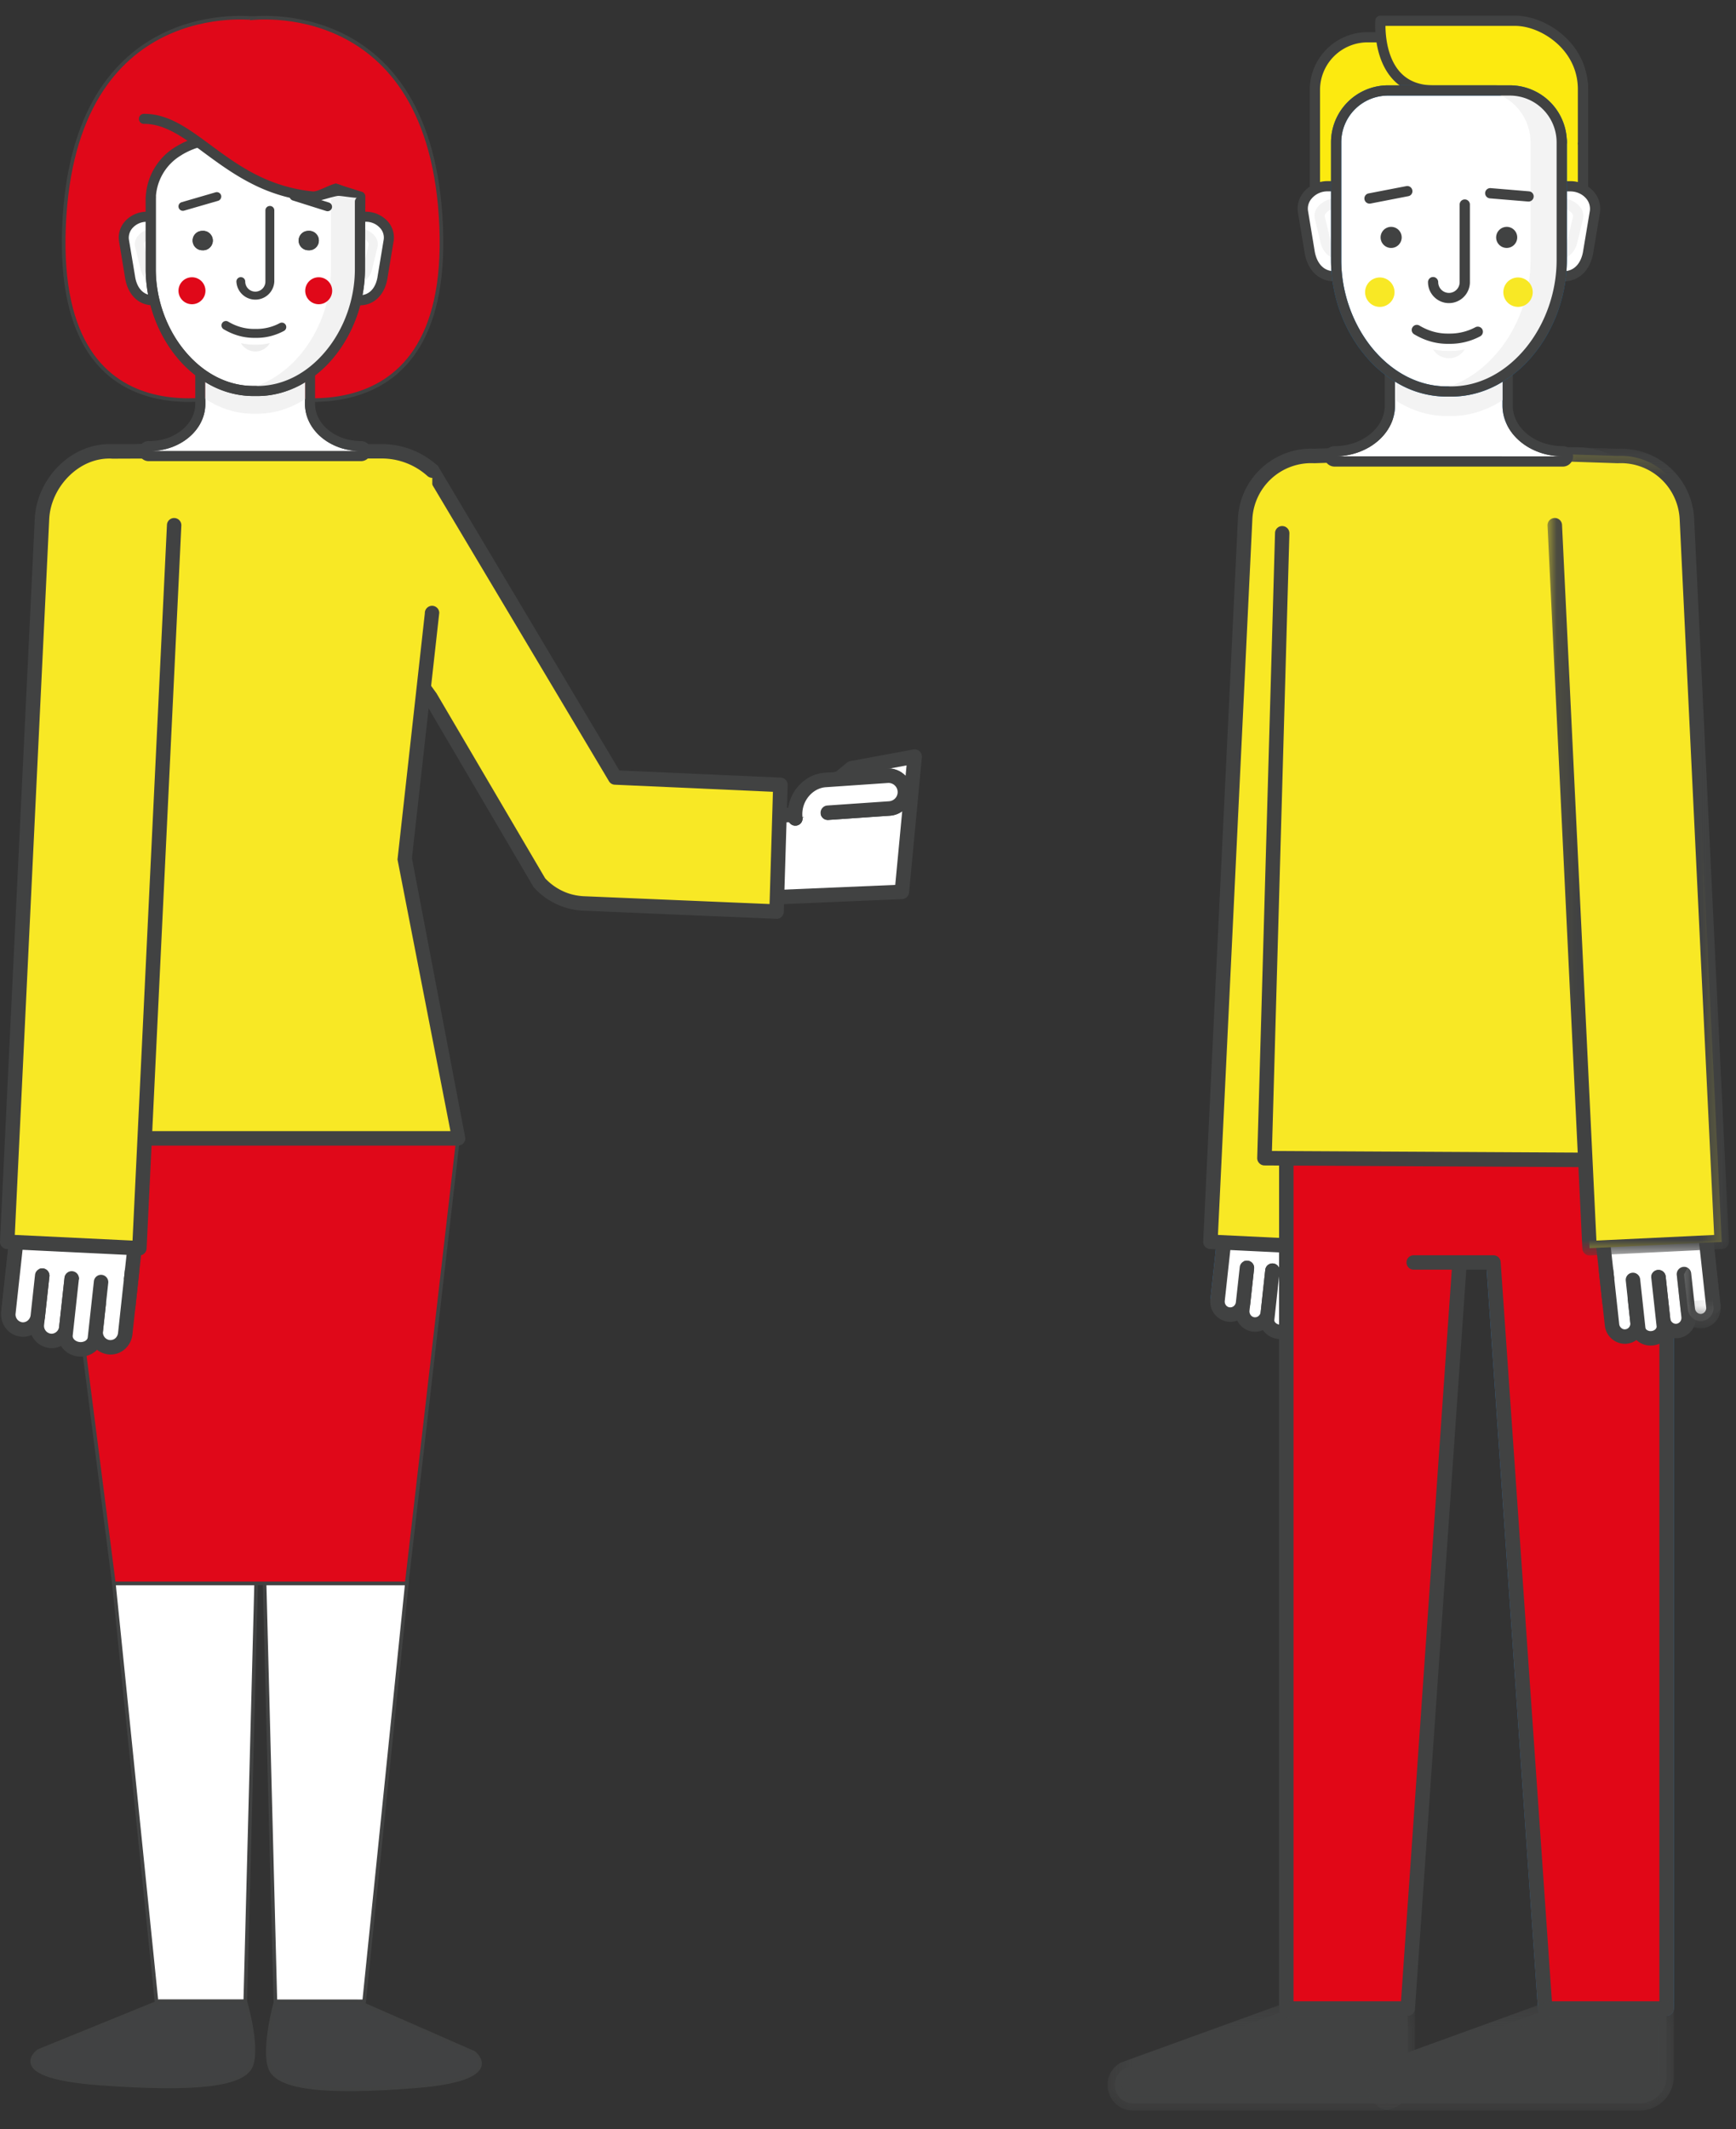 <svg xmlns="http://www.w3.org/2000/svg" xmlns:xlink="http://www.w3.org/1999/xlink" width="84" height="103" viewBox="0 0 84 103">
    <rect x="0" y="0" width="84" height="103" fill="#333333" stroke="none"/>
    <defs>
        <path id="a" d="M.36 5.529h14.874V.249H.36v5.28z"/>
        <path id="c" d="M.826 5.529H15.7V.249H.826v5.28z"/>
        <path id="e" d="M2.311 4.253V.077H.136v4.176h2.175z"/>
        <path id="g" d="M3.311 5.864V.991H.787v4.873H3.31z"/>
        <path id="i" d="M8.84.157v39.092H.062V.157H8.84z"/>
    </defs>
    <g fill="none" fill-rule="evenodd">
        <path fill="#FFF" d="M5.509 76.591l2.063 20.217h4.296l.526-20.217z"/>
        <path stroke="#414242" stroke-width=".176" d="M5.509 76.591l2.063 20.217h4.296l.526-20.217z"/>
        <path fill="#FFF" d="M19.687 76.591l-2.066 20.217h-4.296l-.523-20.217z"/>
        <path stroke="#414242" stroke-width=".176" d="M19.687 76.591l-2.066 20.217h-4.296l-.523-20.217z"/>
        <path fill="#E00819" d="M5.509 76.592h14.174l2.481-21.526-19.541-1.012z"/>
        <path stroke="#414242" stroke-width=".176" d="M22.164 55.066L19.68 76.592H5.509L2.623 54.054z"/>
        <path fill="#FFF" d="M72.542 20.215V17.14h-4.789v3.075c0 1.25-1.28 2.263-2.765 2.263h10.244c-1.486 0-2.69-1.012-2.69-2.263"/>
        <path fill="#2B74B9" d="M67.095 22.128l.052-.042c.617-.497.957-1.163.957-1.871v-2.726h4.09v2.726c0 .757.372 1.436.97 1.913h-6.069zm8.135 0c-1.29 0-2.337-.859-2.337-1.913V17.14a.351.351 0 0 0-.353-.353h-4.785a.353.353 0 0 0-.353.353v3.075c0 1.035-1.107 1.913-2.416 1.913a.35.35 0 0 0 0 .699H75.23a.35.35 0 0 0 .353-.35.35.35 0 0 0-.353-.349z"/>
        <path fill="#FFF" d="M59.294 59.414l-.379 3.467 4.535.385.49-.59.306-2.805c.121-1.103.222-3.258.222-3.258l-4.923-.084-.25 2.885z"/>
        <path fill="#2B74B9" d="M64.484 56.265a.35.35 0 0 0-.365.333c0 .02-.105 2.154-.222 3.235l-.294 2.7-.307.368-3.992-.336.34-3.11v-.007l.25-2.886a.345.345 0 0 0-.316-.379.353.353 0 0 0-.382.317l-.252 2.88-.375 3.47a.355.355 0 0 0 .075.257.36.36 0 0 0 .242.127l4.534.38a.09.09 0 0 0 .03.002.363.363 0 0 0 .27-.127l.49-.59a.348.348 0 0 0 .075-.184l.307-2.807c.12-1.103.222-3.19.225-3.278a.35.35 0 0 0-.333-.365"/>
        <path fill="#FFF" d="M62.584 63.632c-.039.35.206.666.549.705.34.036.65-.219.685-.571l.288-2.605-1.398 1.355-.124 1.116z"/>
        <path fill="#2B74B9" d="M64.141 60.814a.35.35 0 0 0-.385.31l-.284 2.608c-.016.154-.153.275-.3.258a.27.27 0 0 1-.18-.104.296.296 0 0 1-.062-.216l.124-1.116a.35.35 0 0 0-.31-.385.345.345 0 0 0-.385.31l-.12 1.116a.986.986 0 0 0 .855 1.09c.036.004.071.004.104.004.49 0 .914-.379.97-.885l.284-2.605a.35.35 0 0 0-.31-.385"/>
        <path fill="#FFF" d="M60.113 63.361a.631.631 0 0 0 .549.705c.34.04.65-.218.685-.568l.222-2.034-1.234-.133-.222 2.03z"/>
        <path fill="#414242" d="M61.609 61.117a.347.347 0 0 0-.386.31l-.222 2.034a.291.291 0 0 1-.104.196.262.262 0 0 1-.196.062.266.266 0 0 1-.18-.102.304.304 0 0 1-.061-.218l.221-2.03a.347.347 0 0 0-.306-.386.352.352 0 0 0-.389.31l-.219 2.034a.978.978 0 0 0 .203.718c.16.209.395.34.653.369.036.003.072.006.104.006a.95.95 0 0 0 .614-.225 1 1 0 0 0 .356-.66l.222-2.033a.353.353 0 0 0-.31-.385"/>
        <path fill="#FFF" d="M58.915 62.883a.631.631 0 0 0 .548.705c.34.04.65-.219.686-.568l.186-1.691-1.042-1.913-.378 3.467z"/>
        <path fill="#414242" d="M60.373 60.983a.347.347 0 0 0-.385.31l-.186 1.688c-.016.16-.153.274-.3.258-.147-.013-.258-.157-.239-.317l.38-3.47a.353.353 0 0 0-.311-.385.347.347 0 0 0-.385.31l-.379 3.47a.977.977 0 0 0 .963 1.094.98.98 0 0 0 .966-.882l.186-1.69a.35.35 0 0 0-.31-.386"/>
        <path fill="#FFF" d="M61.314 63.814c-.033.297.219.568.558.607.343.036.646-.173.676-.47l.258-2.354-1.234-.134-.258 2.35z"/>
        <path fill="#414242" d="M62.844 61.25a.35.35 0 0 0-.385.314l-.258 2.347a.164.164 0 0 1-.072.111.327.327 0 0 1-.219.05.31.31 0 0 1-.199-.096c-.026-.026-.055-.071-.049-.124l.255-2.35a.35.35 0 0 0-.307-.385.352.352 0 0 0-.389.31l-.254 2.35a.84.84 0 0 0 .232.673c.16.176.388.287.636.316a.988.988 0 0 0 .692-.17.858.858 0 0 0 .37-.606l.257-2.354a.35.35 0 0 0-.31-.385"/>
        <path fill="#F8E825" d="M63.6 22.055a3.206 3.206 0 0 0-3.353 3.046l-1.681 34.972 6.395.303 1.681-34.972-.787-3.42-2.255.07z"/>
        <path fill="#414242" d="M66.66 25.058a.348.348 0 0 0-.366.333l-1.668 34.62-5.693-.275 1.665-34.62a2.848 2.848 0 0 1 2.984-2.709h.029l2.256-.075a.352.352 0 0 0 .34-.36.35.35 0 0 0-.363-.339l-2.243.072a3.554 3.554 0 0 0-3.702 3.376l-1.68 34.972a.35.35 0 0 0 .332.366l6.392.31h.016a.344.344 0 0 0 .239-.095.33.33 0 0 0 .11-.242l1.685-34.969a.352.352 0 0 0-.333-.365"/>
        <path fill="#E10717" d="M62.242 97.16h5.876l2.856-41.136h-8.732z"/>
        <path fill="#414242" d="M67.79 96.81h-5.2V56.371h8.008L67.79 96.81zm3.183-41.136h-8.732a.35.35 0 0 0-.35.352v41.132a.35.35 0 0 0 .35.353h5.876a.352.352 0 0 0 .349-.326l2.856-41.136a.346.346 0 0 0-.094-.261.337.337 0 0 0-.255-.114z"/>
        <path fill="#C5E6F3" d="M74.767 97.16h5.876V56.024h-8.732z"/>
        <path fill="#2B74B9" d="M80.292 96.81h-5.197l-2.811-40.438h8.008V96.81zm.35-41.136h-8.73c-.098 0-.19.039-.258.114a.344.344 0 0 0-.091.261l2.856 41.136a.35.35 0 0 0 .35.326h5.872c.196 0 .35-.157.35-.353V56.026a.348.348 0 0 0-.35-.352z"/>
        <path fill="#E10717" d="M68.407 61.066h3.855l2.504 36.095h5.876V56.026H62.24z"/>
        <path fill="#414242" d="M80.642 55.675H62.241a.35.35 0 0 0 0 .699h18.052V96.81h-5.2l-2.481-35.765a.35.35 0 0 0-.35-.326h-3.855a.347.347 0 0 0-.35.346c0 .195.154.352.35.352h3.53l2.48 35.769c.013.18.167.323.35.323h5.875c.193 0 .35-.153.35-.35V56.025a.35.35 0 0 0-.35-.35"/>
        <path fill="#F8E825" d="M76.248 21.981H65.854l-3.813 3.813-.859 30.233 20.237.107-1.358-30.34a3.813 3.813 0 0 0-3.813-3.813"/>
        <path fill="#414242" d="M76.248 21.634H65.854a.349.349 0 1 0 0 .699h10.394c1.91 0 3.463 1.55 3.463 3.46v.016l1.345 29.971-19.511-.104.845-29.873a.347.347 0 0 0-.34-.356.344.344 0 0 0-.355.336l-.862 30.23a.344.344 0 0 0 .101.254.34.34 0 0 0 .248.108l20.237.107a.36.36 0 0 0 .254-.104.367.367 0 0 0 .098-.261l-1.361-30.33a4.165 4.165 0 0 0-4.162-4.153"/>
        <path fill="#FFF" d="M38.464 39.423l-2.291.032.267 3.99 7.198-.304.62-6.542-3.061.565z"/>
        <path fill="#414242" d="M43.318 42.805l-6.552.278-.222-3.284 1.926-.03a.325.325 0 0 0 .216-.078l2.663-2.2 2.517-.467-.548 5.781zm.878-6.552l-3.059.565a.382.382 0 0 0-.16.075l-2.64 2.178-2.172.032a.353.353 0 0 0-.343.375l.272 3.99a.35.35 0 0 0 .349.33h.013l7.198-.307a.353.353 0 0 0 .333-.317l.62-6.545a.351.351 0 0 0-.411-.375z"/>
        <path fill="#F8E825" d="M20.918 22.766l-4.952 4.211 4.883 6.78 5.246 8.935a3.06 3.06 0 0 0 2.18 1.009l9.301.395.186-6.13-7.998-.353-8.846-14.847z"/>
        <path fill="#414242" d="M37.237 43.73l-8.945-.376h-.006a2.855 2.855 0 0 1-.774-.137 2.773 2.773 0 0 1-1.133-.731l-5.23-8.902-.016-.03-4.694-6.519 4.39-3.734 8.638 14.49a.338.338 0 0 0 .284.167l7.649.343-.163 5.429zm.542-6.115l-7.809-.346-8.752-14.683a.349.349 0 0 0-.526-.085l-4.952 4.211a.353.353 0 0 0-.058.47l4.873 6.767 5.24 8.922c.013.02.026.04.042.059.392.437.898.764 1.456.95a3.5 3.5 0 0 0 .97.173l9.3.392c.003.003.01.003.013.003a.347.347 0 0 0 .239-.098.344.344 0 0 0 .11-.245l.187-6.13a.35.35 0 0 0-.333-.36z"/>
        <path fill="#FFF" d="M43.78 38.262a.793.793 0 0 0-.845-.737l-2.997.205c-.875.059-1.574.917-1.453 1.858l1.57-.278 2.987-.202a.793.793 0 0 0 .738-.846"/>
        <path fill="#414242" d="M43.739 37.456a1.134 1.134 0 0 0-.83-.28l-2.993.208c-.506.03-.99.287-1.329.699-.356.43-.519.999-.45 1.55a.35.35 0 0 0 .35.307c.012 0 .025 0 .042-.003a.35.35 0 0 0 .303-.392 1.342 1.342 0 0 1 .297-1.018c.216-.265.52-.428.833-.448l2.996-.205a.443.443 0 0 1 .366.735.46.46 0 0 1-.307.15l-2.984.205a.35.35 0 0 0 .046.699l2.987-.206a1.148 1.148 0 0 0 1.064-1.22 1.138 1.138 0 0 0-.391-.781M54.39 100.086c-.79.45-.47 1.655.437 1.655h11.987c.718 0 1.303-.584 1.303-1.302V97.16h-5.66l-8.067 2.925z"/>
        <g transform="translate(53.231 96.562)">
            <mask id="b" fill="#fff">
                <use xlink:href="#a"/>
            </mask>
            <path fill="#414242" d="M14.535 3.878c0 .523-.424.95-.953.95H1.598a.515.515 0 0 1-.52-.398.523.523 0 0 1 .23-.59L9.287.95h5.247v2.928zm.35-3.63H9.226a.377.377 0 0 0-.12.023L1.04 3.196a.173.173 0 0 0-.056.026c-.493.281-.728.84-.58 1.388.143.551.623.92 1.194.92h11.984c.914 0 1.652-.744 1.652-1.652V.598a.348.348 0 0 0-.35-.35z" mask="url(#b)"/>
        </g>
        <path fill="#414242" d="M66.915 100.086c-.79.45-.473 1.655.437 1.655H79.34c.718 0 1.302-.584 1.302-1.302V97.16h-5.66l-8.067 2.925z"/>
        <g transform="translate(65.29 96.562)">
            <mask id="d" fill="#fff">
                <use xlink:href="#c"/>
            </mask>
            <path fill="#414242" d="M15.002 3.878c0 .523-.427.95-.953.95H2.065a.515.515 0 0 1-.519-.398.523.523 0 0 1 .229-.59L9.753.95h5.25v2.928zm.35-3.63H9.694a.377.377 0 0 0-.12.023L1.507 3.196a.173.173 0 0 0-.055.026c-.493.281-.728.84-.585 1.388.147.551.627.92 1.198.92H14.05c.911 0 1.652-.744 1.652-1.652V.598a.348.348 0 0 0-.35-.35z" mask="url(#d)"/>
        </g>
        <path fill="#F8E825" d="M20.918 22.766a3.647 3.647 0 0 0-2.449-.937H6.92a4.093 4.093 0 0 0-4.09 4.094v29.145h19.335l-2.576-13.414 1.319-12 .01-6.888z"/>
        <path fill="#414242" d="M20.889 29.304a.354.354 0 0 0-.333.366l-1.322 11.905 2.562 13.14H3.18V25.922a3.748 3.748 0 0 1 3.741-3.744h11.547c.82 0 1.606.3 2.216.849a.35.35 0 0 0 .493-.026.344.344 0 0 0-.026-.493 4.001 4.001 0 0 0-2.683-1.025H6.92a4.444 4.444 0 0 0-4.44 4.44v29.144c0 .193.157.35.35.35h19.335a.362.362 0 0 0 .252-.108.365.365 0 0 0 .098-.258l-2.583-13.538 1.323-11.872a.35.35 0 0 0-.366-.337"/>
        <path fill="#FFF" d="M.843 59.497L.406 63.5l5.226.434.565-.68.352-3.231c.14-1.273.255-3.751.255-3.751l-5.67-.101-.29 3.326z"/>
        <path fill="#414242" d="M6.822 55.92a.348.348 0 0 0-.366.333c0 .023-.117 2.485-.254 3.732l-.343 3.127-.382.46-4.684-.391.398-3.647v-.003l.29-3.327a.347.347 0 0 0-.316-.378.353.353 0 0 0-.382.316l-.287 3.324-.438 3.995a.353.353 0 0 0 .317.386l5.226.44h.03a.345.345 0 0 0 .27-.13l.565-.68a.342.342 0 0 0 .079-.182l.352-3.235c.137-1.267.255-3.67.258-3.774a.352.352 0 0 0-.333-.366"/>
        <path fill="#FFF" d="M4.635 64.36a.724.724 0 0 0 .63.809.724.724 0 0 0 .794-.653l.33-3.004-1.613 1.558-.14 1.29z"/>
        <path fill="#414242" d="M6.423 61.165a.349.349 0 0 0-.385.31l-.326 3.003a.415.415 0 0 1-.14.265.377.377 0 0 1-.268.078.374.374 0 0 1-.32-.424l.14-1.287a.351.351 0 0 0-.31-.385.347.347 0 0 0-.385.307l-.144 1.29a1.082 1.082 0 0 0 1.058 1.2c.245 0 .48-.08.672-.24.222-.184.36-.441.392-.729l.327-3.003a.35.35 0 0 0-.31-.385"/>
        <path fill="#FFF" d="M1.787 64.047a.73.73 0 0 0 .63.813.727.727 0 0 0 .793-.657l.258-2.344-1.423-.153-.258 2.34z"/>
        <path fill="#414242" d="M3.505 61.512a.35.35 0 0 0-.385.31l-.258 2.34a.381.381 0 0 1-.14.269.357.357 0 0 1-.265.081.38.38 0 0 1-.323-.427l.258-2.344a.353.353 0 0 0-.314-.386.353.353 0 0 0-.385.314l-.254 2.344a1.081 1.081 0 0 0 1.057 1.201c.245 0 .48-.088.673-.245.219-.183.359-.44.388-.728l.258-2.344a.353.353 0 0 0-.31-.385"/>
        <path fill="#FFF" d="M.406 63.498a.728.728 0 0 0 .63.81.73.73 0 0 0 .794-.656l.212-1.946-1.198-2.21-.438 4.002z"/>
        <path fill="#414242" d="M2.08 61.356a.351.351 0 0 0-.385.313l-.212 1.943a.392.392 0 0 1-.14.264.354.354 0 0 1-.268.085.379.379 0 0 1-.32-.428l.437-3.999a.35.35 0 1 0-.695-.075l-.438 4.002c-.065.594.356 1.13.94 1.195.04.003.079.007.118.007.242 0 .48-.088.673-.248.218-.18.359-.438.388-.725l.212-1.949a.35.35 0 0 0-.31-.385"/>
        <path fill="#FFF" d="M3.17 64.57c-.035.339.252.652.644.695.395.045.744-.2.783-.539l.294-2.71-1.423-.156-.298 2.71z"/>
        <path fill="#414242" d="M4.928 61.668a.347.347 0 0 0-.385.31l-.297 2.71c-.006.085-.072.14-.108.166a.443.443 0 0 1-.287.062c-.196-.02-.35-.163-.333-.31l.297-2.71a.35.35 0 1 0-.695-.075l-.297 2.71c-.059.532.369 1.019.953 1.084.046.003.088.006.13.006.23 0 .448-.068.63-.195a.927.927 0 0 0 .405-.663l.297-2.71a.353.353 0 0 0-.31-.385"/>
        <path fill="#F8E825" d="M5.43 21.838c-1.767-.085-3.314 1.495-3.4 3.261L.35 60.072l6.395.306 1.68-34.972-.348-3.578-2.648.01z"/>
        <path fill="#414242" d="M8.443 25.058a.348.348 0 0 0-.365.333L6.413 60.01l-5.697-.275 1.665-34.62c.036-.767.389-1.527.963-2.092.588-.578 1.322-.875 2.07-.839.003.003.01.003.016.003l2.648-.01a.35.35 0 0 0 0-.698l-2.641.007c-.937-.04-1.855.326-2.583 1.038-.698.685-1.126 1.619-1.171 2.556L0 60.053a.35.35 0 0 0 .333.366l6.395.31h.013a.344.344 0 0 0 .239-.095.347.347 0 0 0 .114-.242l1.681-34.969a.35.35 0 0 0-.333-.365"/>
        <path fill="#FFF" d="M82.273 56.845l-4.923.082s.101 2.154.225 3.254l.304 2.808.49.59 4.534-.381-.379-3.467-.251-2.886z"/>
        <path fill="#414242" d="M82.874 59.695l-.251-2.882a.35.35 0 0 0-.699.062l.251 2.885.004.004.34 3.117-3.997.333-.306-.365-.294-2.703c-.118-1.078-.219-3.213-.219-3.235a.355.355 0 0 0-.369-.333.352.352 0 0 0-.333.365c.007.092.105 2.178.225 3.278l.307 2.807a.352.352 0 0 0 .079.186l.49.591a.348.348 0 0 0 .267.124h.03l4.534-.382a.344.344 0 0 0 .241-.124.361.361 0 0 0 .079-.261l-.379-3.467z"/>
        <path fill="#FFF" d="M79.112 62.829l-1.397-1.352.284 2.605c.039.35.346.604.689.568a.633.633 0 0 0 .548-.702l-.124-1.12z"/>
        <path fill="#414242" d="M79.461 62.79a.35.35 0 0 0-.695.076l.12 1.12a.298.298 0 0 1-.058.215.273.273 0 0 1-.18.1.242.242 0 0 1-.195-.061.279.279 0 0 1-.105-.196l-.284-2.605a.35.35 0 0 0-.698.075l.287 2.605a.988.988 0 0 0 .966.885c.036 0 .072 0 .105-.007a.95.95 0 0 0 .656-.369.974.974 0 0 0 .202-.718l-.12-1.12z"/>
        <path fill="#FFF" d="M81.484 61.643l-1.234.137.219 2.03c.039.35.346.607.689.572a.635.635 0 0 0 .548-.706l-.222-2.033z"/>
        <path fill="#414242" d="M81.832 61.605a.35.35 0 1 0-.696.075l.222 2.033a.304.304 0 0 1-.062.22.272.272 0 0 1-.176.1c-.15.017-.284-.1-.304-.26l-.218-2.031a.35.35 0 0 0-.389-.31.344.344 0 0 0-.307.385l.222 2.03a.98.98 0 0 0 .967.885c.036 0 .068 0 .104-.003a.97.97 0 0 0 .656-.366.998.998 0 0 0 .203-.725l-.222-2.033z"/>
        <g transform="translate(81.347 59.653)">
            <mask id="f" fill="#fff">
                <use xlink:href="#e"/>
            </mask>
            <path fill="#FFF" d="M1.178.077L.136 1.99l.187 1.691c.039.35.346.604.685.568a.63.63 0 0 0 .549-.705L1.177.077z" mask="url(#f)"/>
        </g>
        <g transform="translate(80.347 58.388)">
            <mask id="h" fill="#fff">
                <use xlink:href="#g"/>
            </mask>
            <path fill="#414242" d="M2.525 1.304a.347.347 0 0 0-.385-.31.35.35 0 0 0-.31.385l.379 3.47c.02.16-.092.3-.239.32-.147.013-.284-.105-.3-.261l-.186-1.691a.35.35 0 1 0-.695.075l.186 1.69a.98.98 0 0 0 .966.882c.036 0 .072 0 .108-.003a.98.98 0 0 0 .855-1.09l-.379-3.467z" mask="url(#h)"/>
        </g>
        <path fill="#FFF" d="M80.249 61.78l-1.234.134.254 2.35c.033.297.337.506.676.47.343-.036.591-.307.562-.604l-.258-2.35z"/>
        <path fill="#414242" d="M80.596 61.742a.347.347 0 0 0-.385-.31.347.347 0 0 0-.31.385l.258 2.35c.003.052-.027.095-.05.124a.319.319 0 0 1-.202.095.322.322 0 0 1-.215-.05.164.164 0 0 1-.075-.11l-.255-2.35a.352.352 0 0 0-.388-.31.348.348 0 0 0-.307.385l.254 2.35a.862.862 0 0 0 .373.61c.163.115.365.177.574.177.04 0 .075-.004.118-.007.248-.026.473-.14.636-.313a.867.867 0 0 0 .232-.676l-.258-2.35z"/>
        <path fill="#F8E825" d="M78.275 22.055l-2.255-.072-.79 3.421 1.684 34.972 6.395-.303L81.625 25.1a3.2 3.2 0 0 0-3.35-3.046"/>
        <g transform="translate(74.818 21.48)">
            <mask id="j" fill="#fff">
                <use xlink:href="#i"/>
            </mask>
            <path fill="#414242" d="M3.454.225L1.21.157h-.01a.345.345 0 0 0-.349.336.347.347 0 0 0 .336.359l2.26.075h.025a2.848 2.848 0 0 1 2.984 2.71l1.668 34.62-5.696.273L.764 3.91a.351.351 0 1 0-.702.036l1.685 34.97a.348.348 0 0 0 .35.333h.015l6.395-.31a.35.35 0 0 0 .333-.366L7.156 3.6A3.552 3.552 0 0 0 3.454.225" mask="url(#j)"/>
        </g>
        <path fill="#FCEA10" d="M74.05 1.805h-7.88a2.545 2.545 0 0 0-2.547 2.546v7.926h12.973V4.351a2.545 2.545 0 0 0-2.546-2.546"/>
        <path fill="#414242" d="M76.348 12.032H63.872V4.351a2.304 2.304 0 0 1 2.298-2.302h7.88a2.304 2.304 0 0 1 2.298 2.302v7.681zM74.05 1.556h-7.88a2.798 2.798 0 0 0-2.795 2.795v7.926c0 .137.111.248.248.248h12.973a.248.248 0 0 0 .249-.248V4.35a2.798 2.798 0 0 0-2.795-2.795z"/>
        <path fill="#FCEA10" d="M73.299 1.005h-6.506s-.258 3.369 2.562 3.369h2.925c1.936 0 3.288 1.55 3.288 2.51l1.028.026V4.35c.013-2.085-1.89-3.345-3.297-3.345"/>
        <path fill="#414242" d="M73.299.756h-6.506a.248.248 0 0 0-.245.229c-.006.075-.127 1.798.849 2.853.483.522 1.142.787 1.958.787h2.925c.81 0 1.594.293 2.207.829.506.444.833 1.005.833 1.43a.248.248 0 1 0 .496 0c0-1.11-1.485-2.756-3.536-2.756h-2.925c-.672 0-1.207-.209-1.593-.623-.64-.689-.721-1.78-.724-2.253h6.261c.744 0 1.573.376 2.174.976.402.405.885 1.104.875 2.126V6.91a.248.248 0 1 0 .496 0V4.354a3.427 3.427 0 0 0-1.022-2.475C75.137 1.187 74.171.756 73.3.756"/>
        <path fill="#FFF" d="M72.701 19.616v-3.34H67.501v3.34c0 1.358-1.31 2.458-2.925 2.458h11.047c-1.613 0-2.922-1.1-2.922-2.458"/>
        <path fill="#414242" d="M70.1 22.074h-5.524c1.616 0 2.925-1.1 2.925-2.458v-3.34H72.702v3.34c0 1.358 1.309 2.458 2.921 2.458H70.1zm5.523-.493c-1.338 0-2.425-.882-2.425-1.965v-3.34a.496.496 0 0 0-.496-.496H67.5a.496.496 0 0 0-.496.496v3.34c0 1.083-1.09 1.965-2.429 1.965a.497.497 0 0 0-.496.493c0 .274.225.496.496.496h11.047a.495.495 0 0 0 0-.99z"/>
        <path fill="#FFF" d="M65.864 9.01H64.23c-.656 0-1.276.532-1.185 1.22l.317 1.914c.104.708.532 1.217 1.185 1.217h1.638a.13.13 0 0 0 .128-.13l-.32-4.09a.128.128 0 0 0-.128-.131"/>
        <path fill="#414242" d="M64.546 13.116c-.496 0-.845-.379-.94-1.012V12.1l-.317-1.91a.739.739 0 0 1 .19-.598.997.997 0 0 1 .747-.336h1.528l.3 3.859h-1.508zm1.695-3.99a.378.378 0 0 0-.376-.365h-1.639c-.424 0-.842.19-1.12.503a1.254 1.254 0 0 0-.306 1.005l.32 1.913c.124.865.685 1.427 1.426 1.427h1.636a.377.377 0 0 0 .378-.379c0-.006 0-.013-.003-.02l-.316-4.083z"/>
        <path fill="#FFF" d="M75.991 9.01h-1.635a.131.131 0 0 0-.13.13l-.318 4.09c0 .073.056.131.128.131h1.635c.656 0 1.08-.509 1.185-1.217l.32-1.913c.092-.69-.532-1.221-1.185-1.221"/>
        <path fill="#414242" d="M76.93 10.192l-.32 1.91v.003c-.091.63-.44 1.012-.937 1.012h-1.508l.3-3.858h1.525c.287 0 .568.124.75.333a.758.758 0 0 1 .19.6m-.94-1.43h-1.636a.373.373 0 0 0-.375.366l-.317 4.084c-.003.007-.003.013-.003.02 0 .209.17.378.375.378h1.64c.74 0 1.298-.561 1.426-1.43l.32-1.912v-.004a1.248 1.248 0 0 0-.307-.999 1.506 1.506 0 0 0-1.123-.502"/>
        <path fill="#F3F3F3" d="M65.189 12.17c-.431 0-.735-.203-.807-.54v-.01l-.28-1.145a.2.2 0 0 1 .055-.16c.13-.163.44-.274.751-.274h1.329l.244 2.128H65.19zm1.528-2.319c-.014-.176-.167-.31-.363-.31h-1.446c-.464 0-.908.18-1.136.457a.678.678 0 0 0-.153.578v.01l.28 1.149c.124.565.627.927 1.29.927h1.45c.198 0 .358-.144.358-.323v-.03l-.28-2.458zM76.117 10.476l-.28 1.146v.007c-.072.339-.376.541-.807.541h-1.293l.245-2.131h1.329c.31 0 .62.11.75.274.06.072.06.124.056.163zm-.806-.933h-1.446c-.196 0-.35.133-.363.31l-.28 2.458v.026c0 .183.156.326.359.326h1.45c.662 0 1.165-.362 1.289-.927l.28-1.152v-.01a.672.672 0 0 0-.153-.574c-.229-.278-.673-.457-1.136-.457zM67.5 16.275v3.072c.748.493 1.6.777 2.5.777h.216c.894 0 1.743-.28 2.484-.764v-3.085H67.5z"/>
        <path fill="#FFF" d="M73.058 4.375H67.16a2.513 2.513 0 0 0-2.51 2.51v5.703c0 3.33 2.41 6.35 5.35 6.35h.216c2.945 0 5.354-3.02 5.354-6.35V6.885a2.511 2.511 0 0 0-2.51-2.51"/>
        <path fill="#0C68AE" d="M75.32 12.587c0 1.55-.552 3.104-1.515 4.27-.982 1.181-2.255 1.834-3.587 1.834h-.216c-1.335 0-2.608-.653-3.59-1.834-.96-1.166-1.512-2.72-1.512-4.27V6.884a2.26 2.26 0 0 1 2.259-2.26h5.899a2.263 2.263 0 0 1 2.262 2.26v5.703zm-2.262-8.459h-5.9a2.76 2.76 0 0 0-2.754 2.756v5.703c0 1.665.59 3.333 1.629 4.583a5.803 5.803 0 0 0 1.775 1.466 4.698 4.698 0 0 0 2.194.548h.216c.754 0 1.492-.183 2.19-.548a5.776 5.776 0 0 0 1.78-1.466c1.034-1.25 1.628-2.918 1.628-4.583V6.884a2.76 2.76 0 0 0-2.758-2.756z"/>
        <path fill="#F3F3F3" d="M73.058 4.375h-1.511a2.513 2.513 0 0 1 2.51 2.51v5.703c0 3.085-2.063 5.899-4.704 6.3.212.033.431.05.647.05h.215c2.945 0 5.354-3.02 5.354-6.35V6.885a2.511 2.511 0 0 0-2.51-2.51"/>
        <path fill="#414242" d="M71.39 15.829a2.609 2.609 0 0 1-1.213.307h-.138c-.47 0-.923-.13-1.354-.385a.245.245 0 0 0-.34.084.242.242 0 0 0 .085.337c.51.303 1.051.46 1.61.46h.137a3.1 3.1 0 0 0 1.442-.362.253.253 0 0 0 .108-.337.25.25 0 0 0-.336-.104M67.312 10.974a.51.51 0 1 0 .003 1.02.51.51 0 0 0-.003-1.02M72.907 10.974a.513.513 0 0 0-.513.512.51.51 0 1 0 .513-.513M70.876 9.647a.247.247 0 0 0-.248.245v3.758a.52.52 0 0 1-.52.519.522.522 0 0 1-.518-.52.25.25 0 0 0-.248-.25.248.248 0 0 0-.245.25c0 .555.454 1.013 1.012 1.013.561 0 1.015-.458 1.015-1.012V9.892a.247.247 0 0 0-.248-.245M68.048 9.003l-1.828.353a.248.248 0 0 0-.196.29.25.25 0 0 0 .291.2l1.828-.356a.243.243 0 0 0 .196-.288.248.248 0 0 0-.29-.199M73.984 9.255L72.13 9.1a.25.25 0 0 0-.268.225.252.252 0 0 0 .226.27l1.854.154a.249.249 0 0 0 .267-.228.243.243 0 0 0-.225-.265"/>
        <path fill="#F8E825" d="M66.765 13.422a.713.713 0 0 0-.712.712c0 .391.32.711.712.711.392 0 .712-.32.712-.711a.713.713 0 0 0-.712-.712M73.453 13.422a.711.711 0 1 0 0 1.422.711.711 0 0 0 0-1.422"/>
        <path fill="#414242" d="M75.32 12.587c0 1.55-.552 3.104-1.515 4.27-.982 1.181-2.255 1.834-3.587 1.834h-.216c-1.335 0-2.608-.653-3.59-1.834-.96-1.166-1.512-2.72-1.512-4.27V6.884a2.26 2.26 0 0 1 2.259-2.26h5.899a2.263 2.263 0 0 1 2.262 2.26v5.703zm-2.262-8.459h-5.9a2.76 2.76 0 0 0-2.754 2.756v5.703c0 1.665.59 3.333 1.629 4.583a5.803 5.803 0 0 0 1.775 1.466 4.698 4.698 0 0 0 2.194.548h.216c.754 0 1.492-.183 2.19-.548a5.776 5.776 0 0 0 1.78-1.466c1.034-1.25 1.628-2.918 1.628-4.583V6.884a2.76 2.76 0 0 0-2.758-2.756z"/>
        <path fill="#F3F3F3" d="M70.04 16.976a3.11 3.11 0 0 1-.695-.078c.154.261.438.43.764.43.327 0 .61-.172.764-.43a3.11 3.11 0 0 1-.695.078h-.137z"/>
        <path fill="#E00819" d="M12.364.893S3.56-.324 3.097 10.958c-.464 11.285 8.987 7.929 8.987 7.929"/>
        <path stroke="#414242" stroke-width=".176" d="M12.364.893S3.56-.324 3.097 10.958c-.464 11.285 8.987 7.929 8.987 7.929"/>
        <path fill="#E00819" d="M12.082.893s8.801-1.217 9.265 10.065c.466 11.285-9.265 7.929-9.265 7.929"/>
        <path stroke="#414242" stroke-width=".176" d="M12.082.893s8.801-1.217 9.265 10.065c.466 11.285-9.265 7.929-9.265 7.929"/>
        <path fill="#FFF" d="M14.759 19.54v-3.095H9.934v3.095c0 1.26-1.211 2.281-2.71 2.281h10.244c-1.495 0-2.71-1.021-2.71-2.281"/>
        <path fill="#414242" d="M12.347 21.822H7.225c1.498 0 2.71-1.022 2.71-2.282v-3.094h4.824v3.094c0 1.26 1.211 2.282 2.71 2.282h-5.122zm5.122-.486c-.61 0-1.179-.2-1.603-.555-.398-.336-.62-.777-.62-1.24v-3.095a.488.488 0 0 0-.487-.49H9.934a.488.488 0 0 0-.486.49v3.094c0 .464-.222.905-.62 1.24-.425.357-.993.556-1.603.556a.486.486 0 1 0 0 .97h10.244a.485.485 0 1 0 0-.97z"/>
        <path fill="#FFF" d="M8.612 10.486H7.094c-.607 0-1.181.493-1.097 1.132l.294 1.773c.095.66.49 1.13 1.097 1.13h1.518a.118.118 0 0 0 .118-.121l-.294-3.794a.12.12 0 0 0-.118-.12"/>
        <path fill="#414242" d="M7.388 14.28c-.45 0-.77-.347-.855-.925v-.003l-.297-1.772a.703.703 0 0 1 .173-.546.917.917 0 0 1 .685-.306h1.4l.278 3.551H7.388zm1.587-3.686a.366.366 0 0 0-.363-.353H7.094c-.398 0-.793.176-1.05.47a1.168 1.168 0 0 0-.288.937v.007l.294 1.772c.12.813.646 1.339 1.338 1.339h1.518c.2 0 .362-.164.362-.366v-.02l-.293-3.786z"/>
        <path fill="#FFF" d="M17.712 10.486h-1.518a.12.12 0 0 0-.117.12L15.78 14.4c0 .068.052.12.117.12h1.522c.603 0 .998-.47 1.096-1.129l.294-1.773c.085-.64-.49-1.132-1.097-1.132"/>
        <path fill="#414242" d="M18.568 11.58l-.294 1.772v.003c-.084.578-.404.924-.858.924h-1.381l.278-3.552h1.4a.91.91 0 0 1 .682.307.68.68 0 0 1 .173.545m-.855-1.338h-1.518a.366.366 0 0 0-.362.352l-.294 3.787c-.003.007-.003.013-.003.02 0 .202.163.369.362.369h1.518c.695 0 1.22-.53 1.338-1.342l.294-1.773c.003-.003.003-.003.003-.006a1.18 1.18 0 0 0-.287-.937 1.436 1.436 0 0 0-1.051-.47"/>
        <path fill="#F2F2F2" d="M7.984 13.422c-.405 0-.685-.19-.754-.506v-.003l-.261-1.064a.206.206 0 0 1 .052-.16c.124-.15.415-.255.702-.255h1.24l.23 1.988H7.983zm1.407-2.155c-.01-.156-.147-.277-.323-.277H7.723c-.424 0-.836.163-1.045.418-.13.16-.18.34-.143.529 0 .003.003.006.003.01l.261 1.067c.111.516.575.852 1.185.852H9.33c.183 0 .327-.127.327-.294 0-.01-.004-.016-.004-.026l-.26-2.279zM17.836 11.847l-.26 1.06v.007c-.07.32-.35.506-.755.506h-1.208l.229-1.988h1.24c.29 0 .578.105.702.255.059.072.059.124.052.16zm-.754-.859h-1.345c-.173 0-.313.121-.323.278l-.261 2.282v.023c0 .166.144.293.323.293h1.345c.607 0 1.074-.333 1.188-.852l.258-1.067c.004-.003.004-.007.004-.01a.629.629 0 0 0-.144-.529c-.209-.254-.62-.418-1.045-.418zM9.935 16.444v2.85c.692.454 1.482.718 2.318.718h.202c.83 0 1.613-.261 2.305-.708v-2.86H9.935z"/>
        <path fill="#FFF" d="M13.408 7.897a3.848 3.848 0 0 0-4.72-.623l-.046.026a2.75 2.75 0 0 0-1.348 2.363v3.36c0 3.09 2.233 5.889 4.959 5.889h.202c2.73 0 4.962-2.798 4.962-5.89l.017-3.515L13.91 8.41l-.503-.513z"/>
        <path fill="#414242" d="M17.172 13.023c0 1.43-.51 2.873-1.4 3.947-.908 1.097-2.083 1.698-3.317 1.698h-.2c-1.234 0-2.412-.601-3.316-1.698-.891-1.074-1.4-2.517-1.4-3.947V9.664c0-.881.47-1.704 1.227-2.151l.045-.03a3.6 3.6 0 0 1 4.424.582l.503.515a.25.25 0 0 0 .1.062l3.353 1.048-.02 3.333zm.336-3.747l-3.464-1.08-.46-.47a4.128 4.128 0 0 0-2.396-1.199 4.11 4.11 0 0 0-2.621.535l-.05.03A2.998 2.998 0 0 0 7.05 9.664v3.36c0 1.544.551 3.094 1.514 4.26a5.482 5.482 0 0 0 1.652 1.36c.65.337 1.335.513 2.04.513h.2c.705 0 1.387-.176 2.04-.512a5.482 5.482 0 0 0 1.652-1.361c.96-1.166 1.511-2.716 1.511-4.26l.02-3.513a.243.243 0 0 0-.17-.235z"/>
        <path fill="#F2F2F2" d="M16.014 9.392v3.63c0 2.86-1.912 5.472-4.36 5.844.198.03.397.046.6.046h.202c2.73 0 4.959-2.798 4.959-5.89V9.507l-1.4-.229v.114z"/>
        <path fill="#414242" d="M17.416 9.51a.247.247 0 0 0-.245.245v3.268c0 1.433-.51 2.872-1.4 3.946-.905 1.097-2.083 1.701-3.317 1.701h-.2c-1.23 0-2.409-.604-3.316-1.7-.891-1.075-1.4-2.514-1.4-3.947V9.536a.244.244 0 0 0-.246-.241.241.241 0 0 0-.241.241v3.487c0 1.544.552 3.094 1.511 4.26a5.473 5.473 0 0 0 1.652 1.361 4.427 4.427 0 0 0 2.04.513h.2c.705 0 1.39-.177 2.04-.513a5.434 5.434 0 0 0 1.652-1.361c.963-1.166 1.514-2.716 1.514-4.26V9.755a.245.245 0 0 0-.244-.245"/>
        <path fill="#E00819" d="M12.132 3.989H8.404l-1.44 1.76c2.419-.02 4.012 3.352 8.178 3.757.29 0 .574-.02.855-.06l.294-.72-1.156-1.532-3.003-3.205z"/>
        <path fill="#E00819" d="M15.141 9.507c.29 0 .575-.023.856-.062L9.419 6.752c1.446 1.025 3.058 2.497 5.722 2.755"/>
        <path fill="#7AB7E4" d="M9.417 6.753c-.816-.578-1.58-1.012-2.452-1.006l2.452 1.006z"/>
        <path fill="#414242" d="M16.243 8.882c-.275.04-.826.379-1.087.379-2.217-.216-3.676-1.293-4.966-2.246-1.103-.813-2.053-1.518-3.228-1.508a.244.244 0 0 0-.242.244c0 .134.111.242.245.242h.02c1.002 0 1.89.653 2.915 1.414.64.47 1.368 1.008 2.21 1.442a8.141 8.141 0 0 0 3.006.901h.027c.287 0 .907-.235 1.207-.274.134-.02 1.176.186 1.156.052-.02-.133-1.13-.665-1.263-.646M13.536 15.631a2.36 2.36 0 0 1-1.116.28h-.128c-.434 0-.855-.117-1.25-.352a.213.213 0 0 0-.294.072.216.216 0 0 0 .072.294c.467.277.96.418 1.472.418h.128c.453 0 .897-.111 1.315-.333a.214.214 0 0 0 .092-.29.215.215 0 0 0-.29-.089M9.79 11.168a.467.467 0 0 0 0 .937.47.47 0 1 0 0-.937M14.92 11.168a.467.467 0 0 0 0 .937.47.47 0 1 0 0-.937"/>
        <path fill="#414242" d="M9.79 11.168a.467.467 0 0 0 0 .937.47.47 0 1 0 0-.937M14.92 11.168a.467.467 0 0 0 0 .937.47.47 0 1 0 0-.937M13.058 9.963a.215.215 0 0 0-.216.212v3.444a.488.488 0 1 1-.976 0 .212.212 0 0 0-.212-.212.212.212 0 0 0-.215.212.918.918 0 0 0 1.834 0v-3.444a.212.212 0 0 0-.215-.212M10.43 9.303l-1.638.477a.212.212 0 0 0-.147.264c.033.114.154.18.268.144l1.639-.474a.218.218 0 0 0 .147-.264.218.218 0 0 0-.268-.147M15.917 9.797l-1.626-.512a.218.218 0 0 0-.27.14.218.218 0 0 0 .14.27l1.626.513a.218.218 0 0 0 .27-.14.215.215 0 0 0-.14-.27"/>
        <path fill="#E00819" d="M9.29 13.412a.652.652 0 1 0-.002 1.304.652.652 0 0 0 .002-1.304M15.422 13.412a.652.652 0 1 0-.002 1.304.652.652 0 0 0 .002-1.304"/>
        <path fill="#EDEDED" d="M12.293 16.673c-.216 0-.428-.026-.637-.075.14.239.402.402.699.402.3 0 .558-.163.702-.402a2.803 2.803 0 0 1-.637.075h-.127z"/>
        <path fill="#414243" d="M7.76 96.81l-5.895 2.399s-1.72 1.227 2.948 1.573c4.672.343 7.002.075 7.348-.881.343-.957-.293-3.092-.293-3.092H7.76z"/>
        <path stroke="#414242" stroke-width=".176" d="M7.76 96.81l-5.895 2.399s-1.72 1.227 2.948 1.573c4.672.343 7.002.075 7.348-.881.343-.957-.293-3.092-.293-3.092H7.76z"/>
        <path fill="#FFF" d="M43.78 38.262a.793.793 0 0 0-.845-.737l-2.997.205c-.875.059-1.574.917-1.453 1.858l1.57-.278 2.987-.202a.793.793 0 0 0 .738-.846"/>
        <path fill="#414242" d="M43.739 37.456a1.134 1.134 0 0 0-.83-.28l-2.993.208c-.506.03-.99.287-1.329.699-.356.43-.519.999-.45 1.55a.35.35 0 0 0 .35.307c.012 0 .025 0 .042-.003a.35.35 0 0 0 .303-.392 1.342 1.342 0 0 1 .297-1.018c.216-.265.52-.428.833-.448l2.996-.205a.443.443 0 0 1 .366.735.46.46 0 0 1-.307.15l-2.984.205a.35.35 0 0 0 .046.699l2.987-.206a1.148 1.148 0 0 0 1.064-1.22 1.138 1.138 0 0 0-.391-.781"/>
        <path fill="#414243" d="M17.277 96.819l5.654 2.477s1.652 1.264-2.827 1.623c-4.479.352-6.715.078-7.045-.908-.333-.989.278-3.192.278-3.192h3.94z"/>
        <path stroke="#414242" stroke-width=".175" d="M17.277 96.819l5.654 2.477s1.652 1.264-2.827 1.623c-4.479.352-6.715.078-7.045-.908-.333-.989.278-3.192.278-3.192h3.94z"/>
    </g>
</svg>
